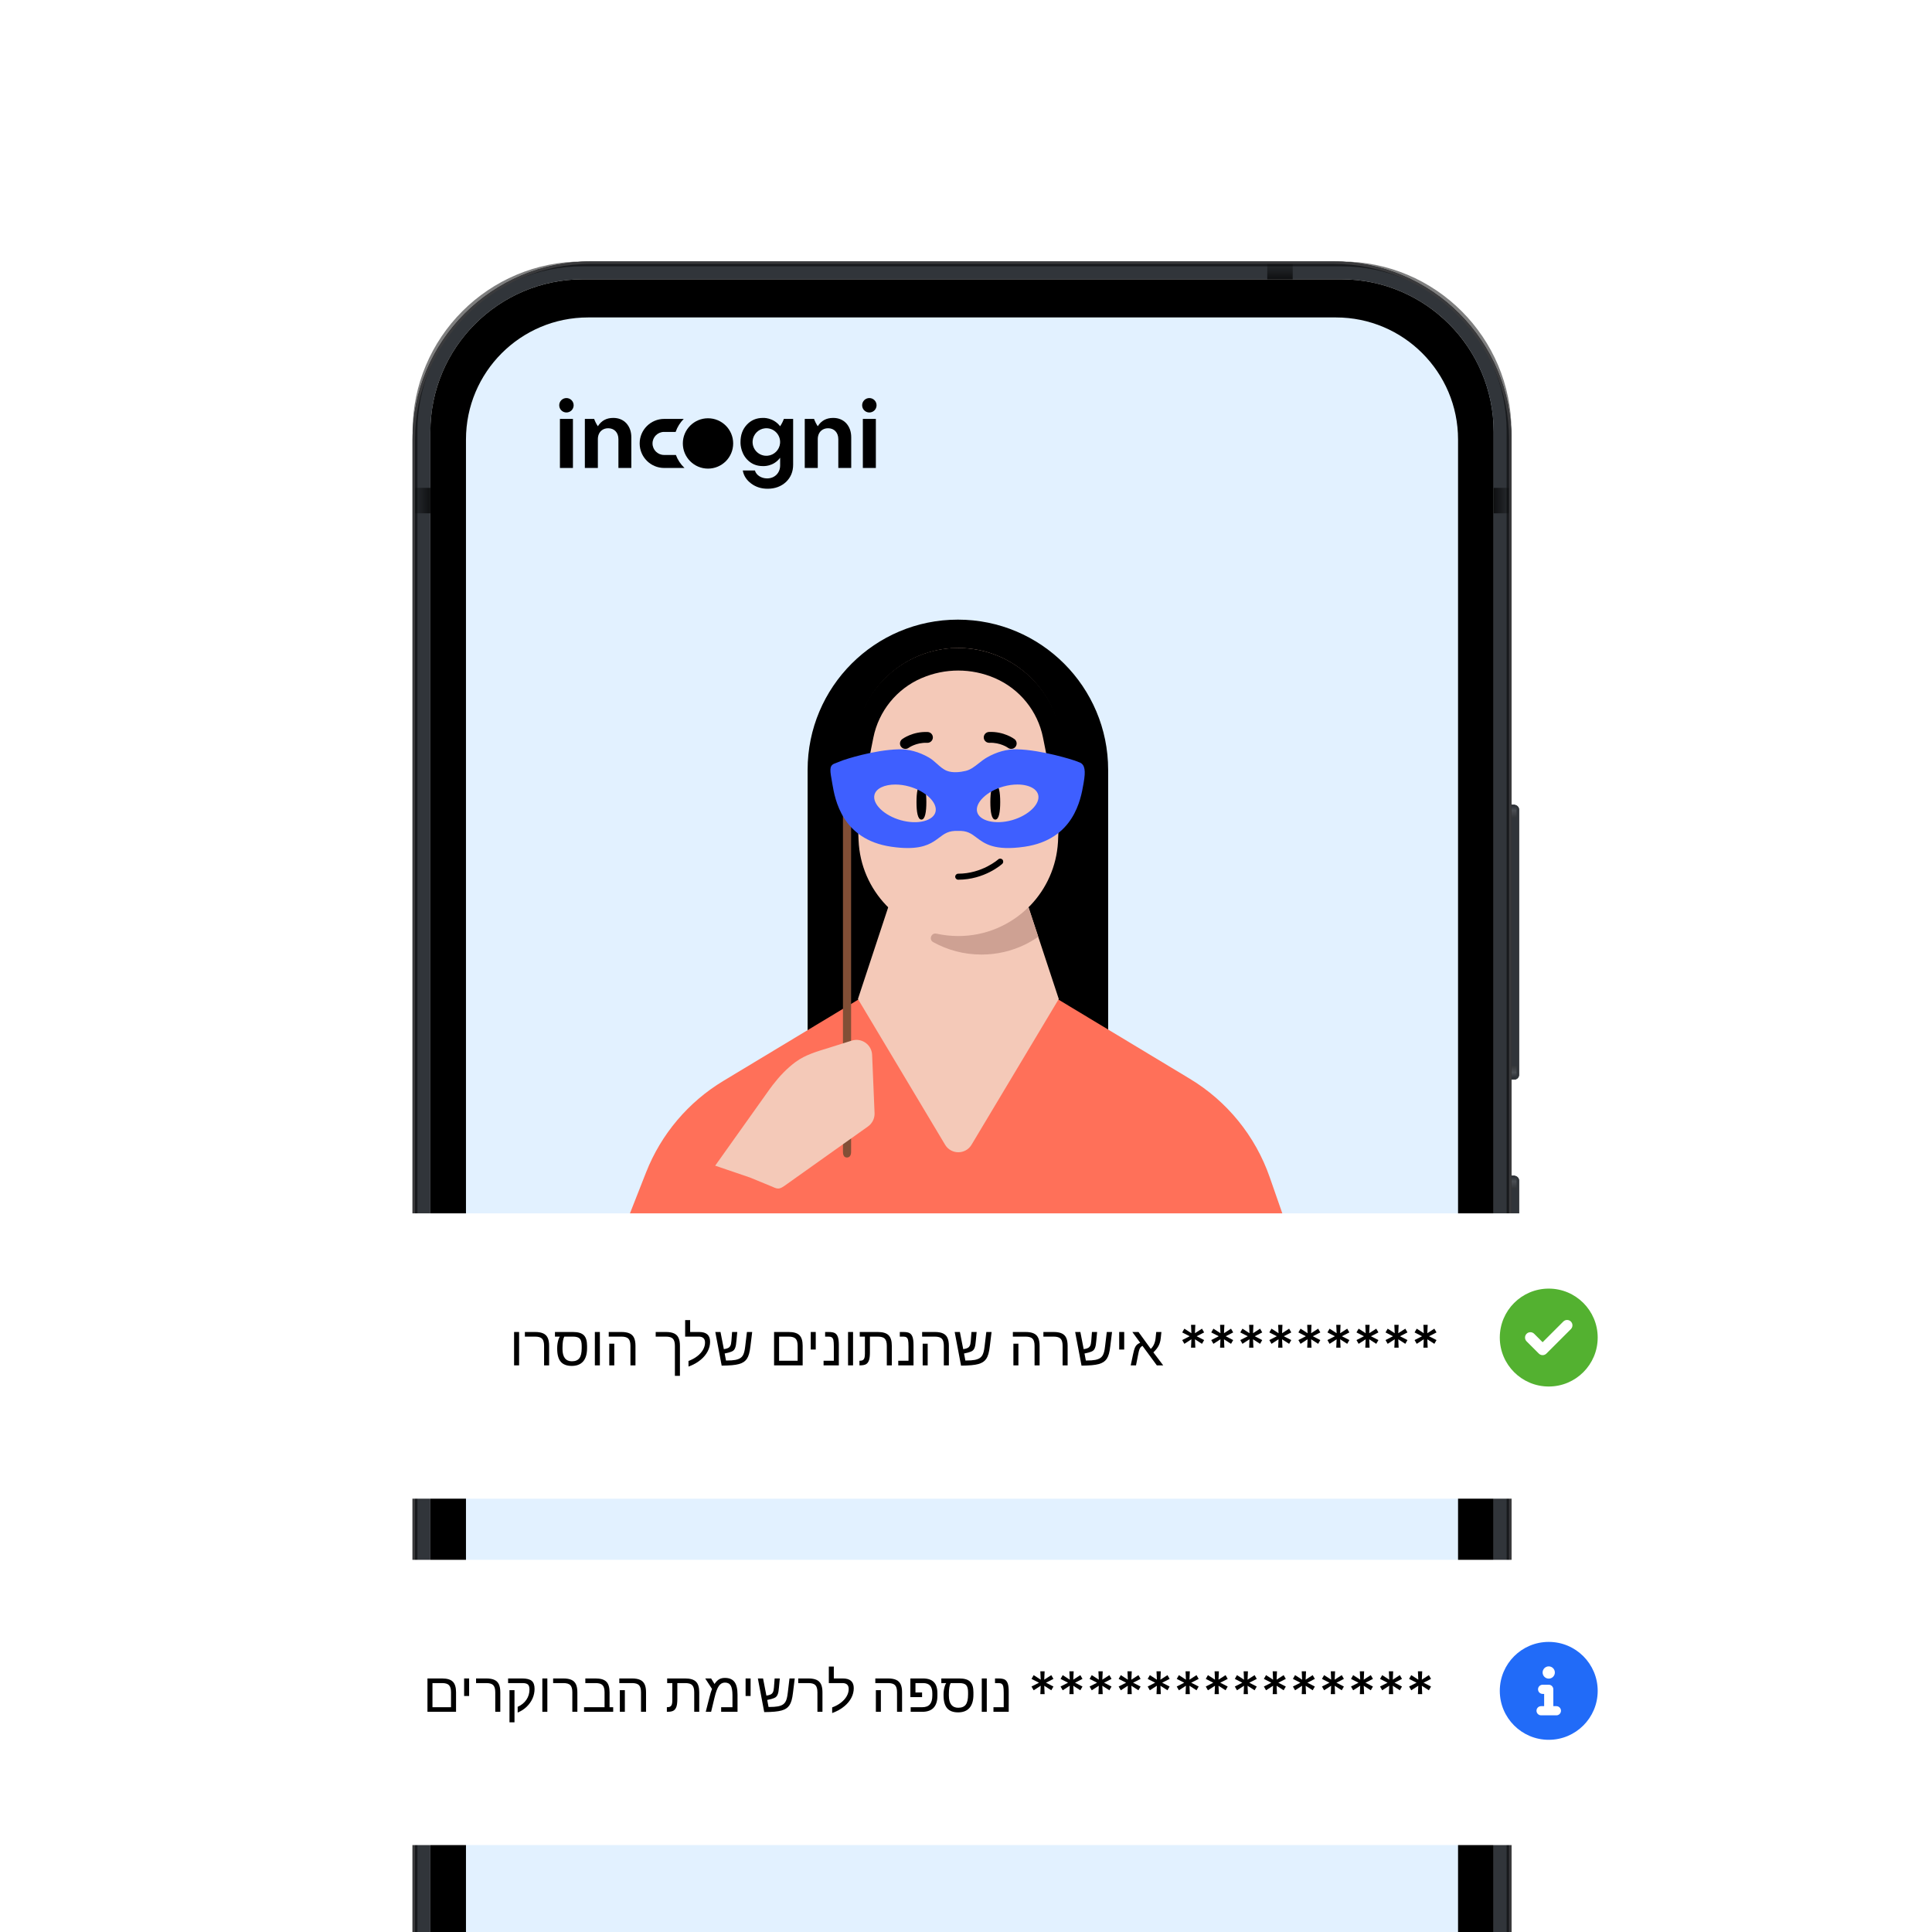 <svg width="555" height="555" viewBox="0 0 555 555" fill="none" xmlns="http://www.w3.org/2000/svg">
<g clip-path="url(#clip0_4808_335889)">
<path d="M126.751 121.869C126.751 101.595 143.187 85.16 163.46 85.16H392.37C412.644 85.16 429.079 101.595 429.079 121.869V682.923C429.079 703.197 412.644 719.632 392.37 719.632H163.46C143.187 719.632 126.751 703.197 126.751 682.923V121.869Z" fill="#E2F1FF"/>
<path d="M436.39 339.166C436.39 338.396 435.766 337.771 434.995 337.771H432.737V376.499H434.995C435.766 376.499 436.39 375.874 436.39 375.104V339.166Z" fill="#31353A"/>
<path fill-rule="evenodd" clip-rule="evenodd" d="M433.434 338.469H434.995C435.381 338.469 435.693 338.781 435.693 339.166V375.104C435.693 375.489 435.381 375.801 434.995 375.801H433.434V338.469ZM434.995 337.771C435.766 337.771 436.39 338.396 436.39 339.166V375.104C436.39 375.874 435.766 376.499 434.995 376.499H432.737V337.771H434.995Z" fill="#31353A"/>
<path d="M436.39 232.607C436.39 231.836 435.766 231.212 434.995 231.212H432.737V310.133H434.995C435.766 310.133 436.39 309.508 436.39 308.738V232.607Z" fill="#31353A"/>
<path fill-rule="evenodd" clip-rule="evenodd" d="M433.434 231.909H434.995C435.381 231.909 435.693 232.222 435.693 232.607V308.738C435.693 309.123 435.381 309.435 434.995 309.435H433.434V231.909ZM434.995 231.212C435.766 231.212 436.39 231.836 436.39 232.607V308.738C436.39 309.508 435.766 310.133 434.995 310.133H432.737V231.212H434.995Z" fill="#31353A"/>
<path d="M435.658 338.469C435.658 338.084 435.346 337.771 434.961 337.771H433.466V341.425H435.658V338.469Z" fill="url(#paint0_linear_4808_335889)"/>
<path d="M435.658 231.91C435.658 231.524 435.346 231.212 434.961 231.212H433.466V234.866H435.658V231.91Z" fill="url(#paint1_linear_4808_335889)"/>
<path d="M435.658 375.398C435.658 375.783 435.346 376.095 434.961 376.095H433.466V372.442H435.658V375.398Z" fill="url(#paint2_linear_4808_335889)"/>
<path d="M435.658 309.032C435.658 309.417 435.346 309.729 434.961 309.729H433.466V306.075H435.658V309.032Z" fill="url(#paint3_linear_4808_335889)"/>
<path fill-rule="evenodd" clip-rule="evenodd" d="M169.669 75.112C141.418 75.112 118.516 98.014 118.516 126.264V673.595C118.516 701.846 141.418 724.748 169.669 724.748H383.047C411.298 724.748 434.2 701.846 434.2 673.595V126.264C434.2 98.013 411.298 75.112 383.047 75.112H169.669ZM167.476 80.227C143.261 80.227 123.631 99.857 123.631 124.072V675.787C123.631 700.002 143.261 719.632 167.476 719.632H385.24C409.454 719.632 429.084 700.002 429.084 675.787V124.072C429.084 99.857 409.454 80.227 385.24 80.227H167.476Z" fill="#31353A"/>
<path fill-rule="evenodd" clip-rule="evenodd" d="M385.376 76.507H167.34C141.146 76.507 119.911 97.742 119.911 123.936V675.923C119.911 702.118 141.146 723.353 167.34 723.353H385.376C411.57 723.353 432.805 702.118 432.805 675.924V123.936C432.805 97.742 411.57 76.507 385.376 76.507ZM167.34 75.112C140.375 75.112 118.516 96.971 118.516 123.936V675.923C118.516 702.888 140.375 724.748 167.34 724.748H385.376C412.34 724.748 434.2 702.888 434.2 675.924V123.936C434.2 96.971 412.34 75.112 385.376 75.112H167.34Z" fill="black" fill-opacity="0.5"/>
<path fill-rule="evenodd" clip-rule="evenodd" d="M383.047 75.809H169.669C141.803 75.809 119.214 98.399 119.214 126.264V673.595C119.214 701.461 141.803 724.05 169.669 724.05H383.047C410.913 724.05 433.502 701.461 433.502 673.595V126.264C433.502 98.399 410.913 75.809 383.047 75.809ZM169.669 75.112C141.418 75.112 118.516 98.014 118.516 126.264V673.595C118.516 701.846 141.418 724.748 169.669 724.748H383.047C411.298 724.748 434.2 701.846 434.2 673.595V126.264C434.2 98.013 411.298 75.112 383.047 75.112H169.669Z" fill="#3A3A3C"/>
<g filter="url(#filter0_d_4808_335889)">
<path fill-rule="evenodd" clip-rule="evenodd" d="M167.473 80.227C143.258 80.227 123.628 99.857 123.628 124.072V675.788C123.628 700.003 143.258 719.633 167.473 719.633H385.236C409.451 719.633 429.081 700.003 429.081 675.788V124.072C429.081 99.857 409.451 80.227 385.236 80.227H167.473ZM168.935 91.189C149.563 91.189 133.859 106.893 133.859 126.264V672.865C133.859 692.237 149.563 707.941 168.935 707.941H383.775C403.147 707.941 418.851 692.237 418.851 672.865V126.264C418.851 106.893 403.147 91.189 383.775 91.189H168.935Z" fill="black"/>
</g>
<path d="M429.079 140.148H433.464V147.455H429.079V140.148Z" fill="url(#paint4_linear_4808_335889)" fill-opacity="0.7"/>
<path d="M123.628 140.148H119.244V147.455H123.628V140.148Z" fill="url(#paint5_linear_4808_335889)" fill-opacity="0.7"/>
<path d="M364.044 80.226L364.044 75.841L371.351 75.841L371.351 80.226L364.044 80.226Z" fill="url(#paint6_linear_4808_335889)" fill-opacity="0.7"/>
<mask id="mask0_4808_335889" style="mask-type:alpha" maskUnits="userSpaceOnUse" x="85" y="136" width="382" height="249">
<path d="M85.873 136.101H466.837V384.237H85.873V136.101Z" fill="#D9D9D9"/>
</mask>
<g mask="url(#mask0_4808_335889)">
<path d="M232 221.169C232 197.327 251.327 178 275.168 178C299.009 178 318.336 197.327 318.336 221.169V391.511H232V221.169Z" fill="black"/>
<path d="M376.55 449.884L335.261 500.301H233.481L137.965 458.534C124.581 452.679 115.93 439.462 115.93 424.85C115.93 407.565 129.944 393.544 147.236 393.544C156.909 393.544 165.597 387.628 169.142 378.622L185.594 336.788C189.904 325.819 197.714 316.586 207.803 310.504L246.85 286.977H303.766L341.791 309.89C352.509 316.344 360.629 326.35 364.742 338.159L385.693 398.293C391.829 415.904 388.367 435.447 376.55 449.869" fill="#FF7059"/>
<path d="M290.132 244.469H260.485L246.456 286.977L271.498 328.85C273.218 331.721 277.376 331.721 279.088 328.85L304.152 286.977L290.124 244.469H290.132Z" fill="#F4C9B8"/>
<path d="M253.067 224.653C253.067 228.319 250.106 234.295 246.432 234.295H246.356C242.713 234.219 239.797 228.296 239.797 224.653C239.797 221.252 242.372 218.434 245.697 218.048C245.94 218.048 246.182 218.025 246.424 218.025C248.25 218.025 249.871 218.752 251.068 219.918C252.31 221.13 253.06 222.812 253.06 224.653" fill="#F4C9B8"/>
<path d="M310.795 224.651C310.795 228.295 307.857 234.226 304.236 234.294H304.16C301.168 234.294 298.646 230.31 297.82 226.863C297.623 226.06 297.532 225.333 297.532 224.651C297.532 221.008 300.494 218.016 304.167 218.016C304.41 218.016 304.63 218.039 304.872 218.039C304.872 218.039 304.872 218.061 304.895 218.039C308.197 218.425 310.795 221.243 310.795 224.644" fill="#F4C9B8"/>
<path d="M304.939 215.783C304.939 216.147 304.939 216.54 304.916 216.927V216.98L304.87 218.048L304.431 229.054L304.234 234.303L303.946 241.378C303.946 241.544 303.924 241.718 303.924 241.885C303.515 248.952 300.568 255.3 296.031 260.057C295.425 260.663 294.819 261.246 294.183 261.806C293.94 262.026 293.698 262.223 293.456 262.412C292.653 263.071 291.827 263.677 290.979 264.238C290.661 264.457 290.32 264.654 290.009 264.867C287.577 266.298 284.957 267.396 282.162 268.071C281.745 268.169 281.336 268.268 280.919 268.336C280.457 268.434 280.018 268.51 279.556 268.578C279.094 268.654 278.609 268.699 278.147 268.745C277.981 268.768 277.783 268.79 277.609 268.79C276.859 268.866 276.079 268.889 275.299 268.889C274.761 268.889 274.231 268.866 273.693 268.843C273.277 268.821 272.868 268.798 272.451 268.745C271.989 268.699 271.55 268.646 271.088 268.578H271.012C270.625 268.533 270.262 268.457 269.868 268.358C269.58 268.336 269.285 268.26 268.989 268.184C263.399 266.942 258.4 264.056 254.56 260.042C249.894 255.156 246.932 248.627 246.637 241.362L246.394 235.575V235.454L246.349 234.288L246.129 229.016L245.743 219.373L245.697 218.04L245.652 216.972C245.091 202.906 254.423 190.802 267.346 187.234C268.315 186.969 269.315 186.727 270.33 186.552C270.716 186.484 271.133 186.431 271.542 186.386C271.588 186.363 271.663 186.363 271.739 186.363C272.057 186.318 272.368 186.287 272.709 186.265C273.049 186.219 273.39 186.189 273.754 186.189C274.261 186.166 274.776 186.143 275.284 186.143C277.443 186.143 279.563 186.363 281.601 186.825C282.305 186.969 283.01 187.143 283.714 187.363C295.985 190.984 304.923 202.353 304.923 215.791" fill="#F4C9B8"/>
<path d="M287.328 230.419C287.328 233.192 286.98 235.441 285.912 235.441C284.844 235.441 284.495 233.192 284.495 230.419C284.495 227.647 284.844 225.397 285.912 225.397C286.98 225.397 287.328 227.647 287.328 230.419Z" fill="black"/>
<path d="M266.112 230.419C266.112 233.192 265.763 235.441 264.695 235.441C263.627 235.441 263.279 233.192 263.279 230.419C263.279 227.647 263.627 225.397 264.695 225.397C265.763 225.397 266.112 227.647 266.112 230.419Z" fill="black"/>
<path d="M260.097 215.132C259.62 215.132 259.15 214.912 258.847 214.51C258.332 213.829 258.468 212.859 259.15 212.344C259.271 212.253 262.18 210.087 266.497 210.284C267.353 210.322 268.02 211.049 267.982 211.905C267.944 212.761 267.202 213.427 266.361 213.389C263.202 213.245 261.043 214.813 261.021 214.829C260.74 215.033 260.415 215.132 260.097 215.132Z" fill="black"/>
<path d="M290.496 215.132C290.17 215.132 289.844 215.033 289.564 214.821C289.504 214.776 287.352 213.245 284.224 213.382C283.376 213.412 282.633 212.753 282.603 211.897C282.565 211.041 283.232 210.314 284.088 210.269C288.405 210.079 291.314 212.238 291.435 212.329C292.117 212.852 292.253 213.821 291.738 214.51C291.435 214.919 290.965 215.132 290.496 215.132Z" fill="black"/>
<path d="M275.262 252.71C274.785 252.71 274.399 252.324 274.399 251.847C274.399 251.37 274.785 250.983 275.262 250.983C282.117 250.983 286.707 246.916 286.753 246.878C287.101 246.56 287.654 246.582 287.972 246.938C288.29 247.294 288.268 247.84 287.912 248.158C287.707 248.347 282.807 252.71 275.262 252.71Z" fill="black"/>
<path d="M275.283 186.137C258.733 186.137 245.318 199.552 245.318 216.102V217.246C245.318 217.291 245.318 217.337 245.318 217.375L245.621 221.215C245.689 222.101 246.432 222.783 247.318 222.783C248.128 222.783 248.825 222.207 248.984 221.412L250.886 211.906C252.416 204.278 257.589 197.878 264.732 194.802H264.747C271.466 191.901 279.078 191.901 285.789 194.802C292.932 197.885 298.106 204.278 299.628 211.906L301.529 221.42C301.688 222.215 302.385 222.791 303.196 222.791C304.082 222.791 304.824 222.109 304.892 221.223L305.196 217.322C305.196 217.322 305.196 217.284 305.196 217.269L305.218 217.322V216.11C305.218 199.559 291.804 186.145 275.253 186.145" fill="black"/>
<path d="M295.455 260.601C290.267 265.729 283.139 268.896 275.292 268.896C273.133 268.896 271.027 268.653 268.997 268.206C267.528 267.881 266.748 269.911 268.066 270.638C272.179 272.918 276.913 274.213 281.942 274.213C286.411 274.213 290.653 273.19 294.425 271.357C295.766 270.706 297.046 269.949 298.258 269.108L295.455 260.601Z" fill="#CEA193"/>
</g>
<path d="M244.494 223.477C244.494 222.226 243.97 221.212 243.324 221.212C242.677 221.212 242.153 222.226 242.153 223.477V330.849C242.153 332.1 242.645 332.512 243.291 332.512C243.937 332.512 244.494 332.1 244.494 330.849V223.477Z" fill="#824F36"/>
<path d="M215.443 338.264L221.927 340.932C223.373 341.621 223.926 341.621 225.25 340.723L249.261 323.655C250.551 322.777 251.301 321.298 251.233 319.738L250.531 303.042C250.409 300.084 247.518 298.051 244.688 298.929C242.514 299.604 240.352 300.3 238.177 300.982C234.794 302.042 231.45 302.934 228.546 305.068C226.02 306.932 223.852 309.249 221.947 311.728C221.637 312.133 221.333 312.545 221.036 312.957L205.447 334.86" fill="#F4C9B8"/>
<path d="M310.297 219.087L308.754 218.494C308.406 218.368 299.47 215.449 292.185 215.25C289.299 215.164 286.285 215.992 283.462 217.626C282.648 218.096 281.901 218.684 281.182 219.254C279.965 220.214 278.811 221.123 277.408 221.453C275.874 221.815 273.689 222.1 271.988 221.422C270.947 221.005 270.079 220.232 269.165 219.413C268.432 218.757 267.672 218.083 266.798 217.585C263.998 215.983 261.011 215.173 258.152 215.25C250.867 215.449 242.551 218.254 242.203 218.381L239.534 219.426C238.172 220.105 238.439 221.431 239.045 224.833L239.117 225.254C239.868 229.611 241.868 241.18 256.053 243.239C257.853 243.501 259.401 243.614 260.745 243.614C265.835 243.614 267.984 241.99 269.789 240.633C271.314 239.484 272.522 238.57 275.2 238.701C277.829 238.57 279.028 239.479 280.557 240.633C282.838 242.352 285.675 244.492 294.294 243.243C308.478 241.189 310.473 229.616 311.229 225.258L311.301 224.838C311.903 221.431 311.663 219.766 310.302 219.087H310.297ZM290.697 235.611C285.946 236.945 281.367 235.855 280.698 233.235C280.033 230.615 283.485 227.276 288.235 225.942C289.611 225.557 290.986 225.363 292.271 225.363C293.226 225.363 294.126 225.471 294.95 225.684C296.76 226.159 297.922 227.095 298.235 228.317C298.9 230.937 295.448 234.276 290.697 235.611ZM265.459 235.868C263.532 236.375 261.147 236.285 258.745 235.611C253.994 234.276 250.542 230.937 251.207 228.317C251.677 226.457 254.121 225.372 257.193 225.372C258.455 225.372 259.822 225.553 261.201 225.942C265.952 227.276 269.404 230.615 268.739 233.235C268.427 234.461 267.26 235.393 265.455 235.868H265.459Z" fill="#3E5FFF"/>
<g filter="url(#filter1_dd_4808_335889)">
<path d="M478.885 352.255C478.885 348.372 475.738 345.224 471.854 345.224H83.978C80.094 345.224 76.947 348.372 76.947 352.255V420.143C76.947 424.026 80.094 427.174 83.978 427.174H471.854C475.738 427.174 478.885 424.026 478.885 420.143V352.255Z" fill="white"/>
</g>
<g clip-path="url(#clip1_4808_335889)">
<path d="M430.84 384.237C430.84 376.47 437.135 370.175 444.902 370.175C452.669 370.175 458.964 376.47 458.964 384.237C458.964 392.004 452.669 398.299 444.902 398.299C437.135 398.299 430.84 392.004 430.84 384.237ZM451.262 381.809C451.861 381.21 451.861 380.232 451.262 379.634C450.664 379.035 449.686 379.035 449.087 379.634L443.144 385.577L440.716 383.149C440.117 382.55 439.139 382.55 438.541 383.149C437.942 383.748 437.942 384.726 438.541 385.324L442.056 388.84C442.655 389.439 443.633 389.439 444.231 388.84L451.262 381.809Z" fill="#53B130"/>
</g>
<g filter="url(#filter2_dd_4808_335889)">
<path d="M478.885 451.783C478.885 447.9 475.738 444.752 471.854 444.752H83.978C80.094 444.752 76.947 447.9 76.947 451.783V519.671C76.947 523.555 80.094 526.702 83.978 526.702H471.854C475.738 526.702 478.885 523.555 478.885 519.671V451.783Z" fill="white"/>
</g>
<g clip-path="url(#clip2_4808_335889)">
<path d="M444.902 471.665C437.135 471.665 430.84 477.96 430.84 485.727C430.84 493.494 437.135 499.789 444.902 499.789C452.669 499.789 458.964 493.494 458.964 485.727C458.964 477.96 452.669 471.665 444.902 471.665ZM444.902 478.696C445.872 478.696 446.659 479.483 446.659 480.454C446.659 481.424 445.872 482.212 444.902 482.212C443.931 482.212 443.144 481.426 443.144 480.454C443.144 479.482 443.929 478.696 444.902 478.696ZM447.099 492.758H442.704C441.979 492.758 441.386 492.17 441.386 491.44C441.386 490.709 441.977 490.121 442.704 490.121H443.583V486.606H443.144C442.416 486.606 441.826 486.015 441.826 485.288C441.826 484.56 442.419 483.969 443.144 483.969H444.902C445.629 483.969 446.22 484.56 446.22 485.288V490.121H447.099C447.827 490.121 448.417 490.712 448.417 491.44C448.417 492.168 447.829 492.758 447.099 492.758Z" fill="#216BF8"/>
</g>
<path d="M149.118 382.638V392.224H147.681V382.638H149.118Z" fill="black"/>
<path d="M157.743 386.606V392.224H156.298V386.591C156.298 385.643 156.105 384.968 155.72 384.567C155.34 384.166 154.67 383.966 153.712 383.966H150.782V382.638H153.728C154.686 382.638 155.459 382.773 156.048 383.044C156.636 383.31 157.066 383.734 157.337 384.317C157.608 384.896 157.743 385.659 157.743 386.606Z" fill="black"/>
<path d="M160.063 387.2C160.063 386.778 160.097 386.354 160.165 385.927C160.238 385.494 160.332 385.104 160.446 384.755C160.566 384.406 160.694 384.143 160.829 383.966H159.423V382.638H164.61C166.048 382.638 167.079 382.945 167.704 383.56C168.329 384.169 168.642 385.185 168.642 386.606V387.294C168.642 388.961 168.267 390.226 167.517 391.091C166.772 391.95 165.681 392.38 164.243 392.38C162.816 392.38 161.761 391.979 161.079 391.177C160.402 390.369 160.063 389.135 160.063 387.474V387.2ZM162.11 383.966C161.761 384.58 161.587 385.638 161.587 387.138V387.552C161.587 388.698 161.816 389.567 162.274 390.161C162.738 390.755 163.405 391.052 164.274 391.052C165.269 391.052 165.988 390.757 166.431 390.169C166.879 389.58 167.103 388.617 167.103 387.278V386.591C167.103 385.622 166.918 384.942 166.548 384.552C166.178 384.161 165.527 383.966 164.595 383.966H162.11Z" fill="black"/>
<path d="M172.321 382.638V392.224H170.884V382.638H172.321Z" fill="black"/>
<path d="M182.548 386.606V392.224H181.103V386.591C181.103 385.632 180.907 384.955 180.517 384.56C180.131 384.164 179.462 383.966 178.509 383.966H174.868V382.638H178.532C179.491 382.638 180.264 382.773 180.853 383.044C181.441 383.31 181.871 383.734 182.142 384.317C182.412 384.896 182.548 385.659 182.548 386.606ZM176.462 385.997V392.224H175.024V385.997H176.462Z" fill="black"/>
<path d="M195.321 386.606V395.231H193.876V386.591C193.876 385.643 193.683 384.968 193.298 384.567C192.918 384.166 192.248 383.966 191.29 383.966H188.36V382.638H191.306C192.264 382.638 193.037 382.773 193.626 383.044C194.215 383.31 194.644 383.734 194.915 384.317C195.186 384.896 195.321 385.659 195.321 386.606Z" fill="black"/>
<path d="M197.782 390.958C198.782 390.588 199.636 390.119 200.345 389.552C201.058 388.989 201.6 388.375 201.97 387.708C202.345 387.041 202.532 386.364 202.532 385.677C202.532 384.536 201.923 383.966 200.704 383.966H196.821V379.216H198.259V382.638H200.853C202.941 382.638 203.985 383.567 203.985 385.427C203.985 386.385 203.756 387.304 203.298 388.185C202.84 389.065 202.194 389.856 201.36 390.56C200.371 391.403 199.178 392.075 197.782 392.575V390.958Z" fill="black"/>
<path d="M213.634 391.255C213.274 391.494 212.826 391.69 212.29 391.841C211.759 391.992 211.092 392.104 210.29 392.177C209.488 392.25 208.496 392.291 207.313 392.302L205.485 382.638H206.978L207.938 387.567L208.509 387.458C208.821 387.385 209.079 387.291 209.282 387.177C209.485 387.057 209.647 386.89 209.767 386.677C209.866 386.51 209.941 386.304 209.993 386.06C210.045 385.815 210.084 385.523 210.11 385.185L210.306 382.638H211.79L211.548 385.2C211.511 385.632 211.467 386.007 211.415 386.325C211.363 386.638 211.3 386.89 211.228 387.083C211.097 387.474 210.902 387.776 210.642 387.989C210.381 388.198 209.949 388.382 209.345 388.544L208.173 388.817L208.556 390.833H208.743C209.79 390.833 210.629 390.773 211.259 390.653C211.889 390.528 212.386 390.336 212.751 390.075C212.996 389.898 213.201 389.679 213.368 389.419C213.535 389.159 213.675 388.815 213.79 388.388C213.905 387.961 214.001 387.411 214.079 386.739L214.571 382.638H216.079L215.579 386.685C215.475 387.591 215.34 388.338 215.173 388.927C215.006 389.51 214.798 389.984 214.548 390.349C214.303 390.708 213.998 391.01 213.634 391.255Z" fill="black"/>
<path d="M230.579 386.606V392.224H222.368V382.638H226.563C228.001 382.638 229.03 382.945 229.649 383.56C230.269 384.174 230.579 385.19 230.579 386.606ZM223.806 390.896H229.134V386.591C229.134 385.643 228.941 384.968 228.556 384.567C228.175 384.166 227.506 383.966 226.548 383.966H223.806V390.896Z" fill="black"/>
<path d="M234.337 382.638V387.677H232.899V382.638H234.337Z" fill="black"/>
<path d="M240.97 386.349V392.224H236.587V390.896H239.532V386.755C239.532 385.911 239.491 385.315 239.407 384.966C239.324 384.606 239.178 384.351 238.97 384.2C238.767 384.044 238.472 383.966 238.087 383.966H237.032V382.638H238.04C238.873 382.638 239.483 382.752 239.868 382.981C240.254 383.216 240.532 383.599 240.704 384.13C240.881 384.656 240.97 385.396 240.97 386.349Z" fill="black"/>
<path d="M245.056 382.638V392.224H243.618V382.638H245.056Z" fill="black"/>
<path d="M249.642 390.739C249.465 391.265 249.183 391.646 248.798 391.88C248.412 392.109 247.806 392.224 246.978 392.224H246.892V390.896H247.024C247.384 390.896 247.67 390.828 247.884 390.692C248.092 390.557 248.241 390.351 248.329 390.075C248.418 389.794 248.462 389.369 248.462 388.802V383.966H246.978V382.638H252.157C253.595 382.638 254.626 382.945 255.251 383.56C255.876 384.169 256.188 385.185 256.188 386.606V392.224H254.751V386.591C254.751 385.632 254.556 384.955 254.165 384.56C253.78 384.164 253.105 383.966 252.142 383.966H249.899V388.513C249.899 389.471 249.813 390.213 249.642 390.739Z" fill="black"/>
<path d="M262.423 386.349V392.224H258.04V390.896H260.985V386.755C260.985 385.911 260.944 385.315 260.86 384.966C260.777 384.606 260.631 384.351 260.423 384.2C260.22 384.044 259.925 383.966 259.54 383.966H258.485V382.638H259.493C260.326 382.638 260.936 382.752 261.321 382.981C261.707 383.216 261.985 383.599 262.157 384.13C262.334 384.656 262.423 385.396 262.423 386.349Z" fill="black"/>
<path d="M272.579 386.606V392.224H271.134V386.591C271.134 385.632 270.938 384.955 270.548 384.56C270.162 384.164 269.493 383.966 268.54 383.966H264.899V382.638H268.563C269.522 382.638 270.295 382.773 270.884 383.044C271.472 383.31 271.902 383.734 272.173 384.317C272.444 384.896 272.579 385.659 272.579 386.606ZM266.493 385.997V392.224H265.056V385.997H266.493Z" fill="black"/>
<path d="M282.399 391.255C282.04 391.494 281.592 391.69 281.056 391.841C280.524 391.992 279.858 392.104 279.056 392.177C278.254 392.25 277.261 392.291 276.079 392.302L274.251 382.638H275.743L276.704 387.567L277.274 387.458C277.587 387.385 277.845 387.291 278.048 387.177C278.251 387.057 278.412 386.89 278.532 386.677C278.631 386.51 278.707 386.304 278.759 386.06C278.811 385.815 278.85 385.523 278.876 385.185L279.071 382.638H280.556L280.313 385.2C280.277 385.632 280.233 386.007 280.181 386.325C280.129 386.638 280.066 386.89 279.993 387.083C279.863 387.474 279.668 387.776 279.407 387.989C279.147 388.198 278.715 388.382 278.11 388.544L276.938 388.817L277.321 390.833H277.509C278.556 390.833 279.394 390.773 280.024 390.653C280.655 390.528 281.152 390.336 281.517 390.075C281.761 389.898 281.967 389.679 282.134 389.419C282.3 389.159 282.441 388.815 282.556 388.388C282.67 387.961 282.767 387.411 282.845 386.739L283.337 382.638H284.845L284.345 386.685C284.241 387.591 284.105 388.338 283.938 388.927C283.772 389.51 283.563 389.984 283.313 390.349C283.069 390.708 282.764 391.01 282.399 391.255Z" fill="black"/>
<path d="M298.642 386.606V392.224H297.196V386.591C297.196 385.632 297.001 384.955 296.61 384.56C296.225 384.164 295.556 383.966 294.603 383.966H290.962V382.638H294.626C295.584 382.638 296.358 382.773 296.946 383.044C297.535 383.31 297.965 383.734 298.235 384.317C298.506 384.896 298.642 385.659 298.642 386.606ZM292.556 385.997V392.224H291.118V385.997H292.556Z" fill="black"/>
<path d="M306.696 386.606V392.224H305.251V386.591C305.251 385.643 305.058 384.968 304.673 384.567C304.293 384.166 303.623 383.966 302.665 383.966H299.735V382.638H302.681C303.639 382.638 304.412 382.773 305.001 383.044C305.59 383.31 306.019 383.734 306.29 384.317C306.561 384.896 306.696 385.659 306.696 386.606Z" fill="black"/>
<path d="M317.009 391.255C316.649 391.494 316.201 391.69 315.665 391.841C315.134 391.992 314.467 392.104 313.665 392.177C312.863 392.25 311.871 392.291 310.688 392.302L308.86 382.638H310.353L311.313 387.567L311.884 387.458C312.196 387.385 312.454 387.291 312.657 387.177C312.86 387.057 313.022 386.89 313.142 386.677C313.241 386.51 313.316 386.304 313.368 386.06C313.42 385.815 313.459 385.523 313.485 385.185L313.681 382.638H315.165L314.923 385.2C314.886 385.632 314.842 386.007 314.79 386.325C314.738 386.638 314.675 386.89 314.603 387.083C314.472 387.474 314.277 387.776 314.017 387.989C313.756 388.198 313.324 388.382 312.72 388.544L311.548 388.817L311.931 390.833H312.118C313.165 390.833 314.004 390.773 314.634 390.653C315.264 390.528 315.761 390.336 316.126 390.075C316.371 389.898 316.576 389.679 316.743 389.419C316.91 389.159 317.05 388.815 317.165 388.388C317.28 387.961 317.376 387.411 317.454 386.739L317.946 382.638H319.454L318.954 386.685C318.85 387.591 318.715 388.338 318.548 388.927C318.381 389.51 318.173 389.984 317.923 390.349C317.678 390.708 317.373 391.01 317.009 391.255Z" fill="black"/>
<path d="M322.946 382.638V387.677H321.509V382.638H322.946Z" fill="black"/>
<path d="M326.962 389.075L326.337 392.224H324.821L325.478 389.106C325.665 388.211 325.837 387.58 325.993 387.216C326.149 386.846 326.345 386.547 326.579 386.317C326.819 386.088 327.139 385.893 327.54 385.731L325.282 382.638H327.056L330.579 387.489C330.97 387.125 331.28 386.685 331.509 386.169C331.743 385.648 331.897 385.052 331.97 384.38L332.149 382.638H333.634L333.454 384.349C333.397 384.922 333.293 385.424 333.142 385.856C333.037 386.153 332.912 386.437 332.767 386.708C332.621 386.974 332.433 387.25 332.204 387.536C331.98 387.823 331.688 388.143 331.329 388.497L334.149 392.224H332.321L328.196 386.622C327.78 386.825 327.483 387.177 327.306 387.677C327.254 387.807 327.199 387.989 327.142 388.224C327.09 388.458 327.03 388.742 326.962 389.075Z" fill="black"/>
<path d="M342.144 387.133L342.252 384.735L340.229 386.036L339.61 384.957L341.757 383.86L339.61 382.763L340.229 381.684L342.252 382.985L342.144 380.587H343.377L343.269 382.985L345.291 381.684L345.911 382.763L343.763 383.86L345.911 384.957L345.291 386.036L343.269 384.735L343.377 387.133H342.144Z" fill="black"/>
<path d="M350.487 387.133L350.595 384.735L348.573 386.036L347.953 384.957L350.101 383.86L347.953 382.763L348.573 381.684L350.595 382.985L350.487 380.587H351.72L351.612 382.985L353.635 381.684L354.255 382.763L352.107 383.86L354.255 384.957L353.635 386.036L351.612 384.735L351.72 387.133H350.487Z" fill="black"/>
<path d="M358.831 387.133L358.939 384.735L356.916 386.036L356.297 384.957L358.445 383.86L356.297 382.763L356.916 381.684L358.939 382.985L358.831 380.587H360.064L359.956 382.985L361.979 381.684L362.598 382.763L360.451 383.86L362.598 384.957L361.979 386.036L359.956 384.735L360.064 387.133H358.831Z" fill="black"/>
<path d="M367.175 387.133L367.283 384.735L365.26 386.036L364.641 384.957L366.789 383.86L364.641 382.763L365.26 381.684L367.283 382.985L367.175 380.587H368.408L368.3 382.985L370.323 381.684L370.942 382.763L368.794 383.86L370.942 384.957L370.323 386.036L368.3 384.735L368.408 387.133H367.175Z" fill="black"/>
<path d="M375.519 387.133L375.627 384.735L373.604 386.036L372.985 384.957L375.132 383.86L372.985 382.763L373.604 381.684L375.627 382.985L375.519 380.587H376.752L376.644 382.985L378.666 381.684L379.286 382.763L377.138 383.86L379.286 384.957L378.666 386.036L376.644 384.735L376.752 387.133H375.519Z" fill="black"/>
<path d="M383.862 387.133L383.97 384.735L381.948 386.036L381.328 384.957L383.476 383.86L381.328 382.763L381.948 381.684L383.97 382.985L383.862 380.587H385.095L384.987 382.985L387.01 381.684L387.63 382.763L385.482 383.86L387.63 384.957L387.01 386.036L384.987 384.735L385.095 387.133H383.862Z" fill="black"/>
<path d="M392.206 387.133L392.314 384.735L390.291 386.036L389.672 384.957L391.82 383.86L389.672 382.763L390.291 381.684L392.314 382.985L392.206 380.587H393.439L393.331 382.985L395.354 381.684L395.973 382.763L393.826 383.86L395.973 384.957L395.354 386.036L393.331 384.735L393.439 387.133H392.206Z" fill="black"/>
<path d="M400.55 387.133L400.658 384.735L398.635 386.036L398.016 384.957L400.164 383.86L398.016 382.763L398.635 381.684L400.658 382.985L400.55 380.587H401.783L401.675 382.985L403.698 381.684L404.317 382.763L402.169 383.86L404.317 384.957L403.698 386.036L401.675 384.735L401.783 387.133H400.55Z" fill="black"/>
<path d="M408.894 387.133L409.002 384.735L406.979 386.036L406.36 384.957L408.507 383.86L406.36 382.763L406.979 381.684L409.002 382.985L408.894 380.587H410.127L410.019 382.985L412.041 381.684L412.661 382.763L410.513 383.86L412.661 384.957L412.041 386.036L410.019 384.735L410.127 387.133H408.894Z" fill="black"/>
<path d="M131.007 486.135V491.752H122.796V482.166H126.991C128.429 482.166 129.457 482.473 130.077 483.088C130.697 483.702 131.007 484.718 131.007 486.135ZM124.233 490.424H129.562V486.119C129.562 485.171 129.369 484.497 128.983 484.096C128.603 483.695 127.934 483.494 126.976 483.494H124.233V490.424Z" fill="black"/>
<path d="M134.765 482.166V487.205H133.327V482.166H134.765Z" fill="black"/>
<path d="M143.718 486.135V491.752H142.272V486.119C142.272 485.171 142.08 484.497 141.694 484.096C141.314 483.695 140.645 483.494 139.687 483.494H136.757V482.166H139.702C140.66 482.166 141.434 482.301 142.022 482.572C142.611 482.838 143.041 483.262 143.312 483.846C143.582 484.424 143.718 485.187 143.718 486.135Z" fill="black"/>
<path d="M153.562 485.143C153.562 486.122 153.364 487.051 152.968 487.932C152.572 488.812 152.012 489.601 151.288 490.299C150.564 490.992 149.705 491.546 148.71 491.963V490.314C149.799 489.825 150.634 489.145 151.218 488.275C151.806 487.4 152.101 486.421 152.101 485.338C152.101 484.64 151.947 484.158 151.64 483.893C151.338 483.627 150.814 483.494 150.069 483.494H145.96V482.166H150.007C151.293 482.166 152.207 482.398 152.749 482.861C153.291 483.32 153.562 484.08 153.562 485.143ZM147.796 485.525V494.76H146.358V485.525H147.796Z" fill="black"/>
<path d="M157.233 482.166V491.752H155.796V482.166H157.233Z" fill="black"/>
<path d="M165.858 486.135V491.752H164.413V486.119C164.413 485.171 164.22 484.497 163.835 484.096C163.455 483.695 162.785 483.494 161.827 483.494H158.897V482.166H161.843C162.801 482.166 163.575 482.301 164.163 482.572C164.752 482.838 165.181 483.262 165.452 483.846C165.723 484.424 165.858 485.187 165.858 486.135Z" fill="black"/>
<path d="M176.147 490.424V491.752H167.78V490.424H173.671V486.119C173.671 485.161 173.476 484.484 173.085 484.088C172.7 483.692 172.03 483.494 171.077 483.494H168.147V482.166H171.093C172.53 482.166 173.559 482.473 174.179 483.088C174.799 483.702 175.108 484.718 175.108 486.135V490.424H176.147Z" fill="black"/>
<path d="M185.585 486.135V491.752H184.14V486.119C184.14 485.161 183.944 484.484 183.554 484.088C183.168 483.692 182.499 483.494 181.546 483.494H177.905V482.166H181.569C182.528 482.166 183.301 482.301 183.89 482.572C184.478 482.838 184.908 483.262 185.179 483.846C185.45 484.424 185.585 485.187 185.585 486.135ZM179.499 485.525V491.752H178.062V485.525H179.499Z" fill="black"/>
<path d="M194.319 490.268C194.142 490.794 193.861 491.174 193.476 491.408C193.09 491.637 192.483 491.752 191.655 491.752H191.569V490.424H191.702C192.062 490.424 192.348 490.356 192.562 490.221C192.77 490.085 192.918 489.88 193.007 489.604C193.095 489.322 193.14 488.898 193.14 488.33V483.494H191.655V482.166H196.835C198.272 482.166 199.304 482.473 199.929 483.088C200.554 483.697 200.866 484.713 200.866 486.135V491.752H199.429V486.119C199.429 485.161 199.233 484.484 198.843 484.088C198.457 483.692 197.783 483.494 196.819 483.494H194.577V488.041C194.577 488.999 194.491 489.742 194.319 490.268Z" fill="black"/>
<path d="M208.233 482.01C209.494 482.01 210.413 482.395 210.991 483.166C211.575 483.932 211.866 485.15 211.866 486.822V491.752H207.163V490.424H210.413V487.002C210.413 485.726 210.249 484.799 209.921 484.221C209.593 483.643 209.035 483.354 208.249 483.354C207.546 483.354 206.968 483.671 206.515 484.307C206.056 484.952 205.637 486.075 205.257 487.674L204.28 491.752H202.733L203.804 487.557C203.924 487.067 204.046 486.624 204.171 486.229C204.296 485.833 204.418 485.481 204.538 485.174L202.585 482.166H204.28L205.257 483.752C205.663 483.137 206.098 482.695 206.562 482.424C207.025 482.148 207.582 482.01 208.233 482.01Z" fill="black"/>
<path d="M215.624 482.166V487.205H214.187V482.166H215.624Z" fill="black"/>
<path d="M225.858 490.783C225.499 491.023 225.051 491.218 224.515 491.369C223.983 491.52 223.317 491.632 222.515 491.705C221.713 491.778 220.72 491.82 219.538 491.83L217.71 482.166H219.202L220.163 487.096L220.733 486.986C221.046 486.913 221.304 486.82 221.507 486.705C221.71 486.585 221.871 486.419 221.991 486.205C222.09 486.038 222.166 485.833 222.218 485.588C222.27 485.343 222.309 485.051 222.335 484.713L222.53 482.166H224.015L223.772 484.729C223.736 485.161 223.692 485.536 223.64 485.854C223.588 486.166 223.525 486.419 223.452 486.611C223.322 487.002 223.127 487.304 222.866 487.518C222.606 487.726 222.174 487.911 221.569 488.072L220.397 488.346L220.78 490.361H220.968C222.015 490.361 222.853 490.301 223.483 490.182C224.114 490.057 224.611 489.864 224.976 489.604C225.22 489.426 225.426 489.208 225.593 488.947C225.759 488.687 225.9 488.343 226.015 487.916C226.129 487.489 226.226 486.939 226.304 486.268L226.796 482.166H228.304L227.804 486.213C227.7 487.119 227.564 487.867 227.397 488.455C227.231 489.038 227.022 489.512 226.772 489.877C226.528 490.236 226.223 490.538 225.858 490.783Z" fill="black"/>
<path d="M236.265 486.135V491.752H234.819V486.119C234.819 485.171 234.627 484.497 234.241 484.096C233.861 483.695 233.192 483.494 232.233 483.494H229.304V482.166H232.249C233.207 482.166 233.981 482.301 234.569 482.572C235.158 482.838 235.588 483.262 235.858 483.846C236.129 484.424 236.265 485.187 236.265 486.135Z" fill="black"/>
<path d="M239.054 490.486C240.054 490.117 240.908 489.648 241.616 489.08C242.33 488.518 242.871 487.903 243.241 487.236C243.616 486.57 243.804 485.893 243.804 485.205C243.804 484.064 243.194 483.494 241.976 483.494H238.093V478.744H239.53V482.166H242.124C244.213 482.166 245.257 483.096 245.257 484.955C245.257 485.913 245.028 486.833 244.569 487.713C244.111 488.593 243.465 489.385 242.632 490.088C241.642 490.932 240.45 491.604 239.054 492.104V490.486Z" fill="black"/>
<path d="M259.132 486.135V491.752H257.687V486.119C257.687 485.161 257.491 484.484 257.101 484.088C256.715 483.692 256.046 483.494 255.093 483.494H251.452V482.166H255.116C256.075 482.166 256.848 482.301 257.437 482.572C258.025 482.838 258.455 483.262 258.726 483.846C258.996 484.424 259.132 485.187 259.132 486.135ZM253.046 485.525V491.752H251.608V485.525H253.046Z" fill="black"/>
<path d="M267.827 486.424C267.827 485.439 267.611 484.705 267.179 484.221C266.746 483.736 266.067 483.494 265.14 483.494H262.983V486.197H264.882V487.525H261.522V482.166H265.155C266.551 482.166 267.588 482.515 268.265 483.213C268.947 483.906 269.288 484.986 269.288 486.455V487.096C269.288 490.2 267.819 491.752 264.882 491.752H261.608V490.424H264.921C265.91 490.424 266.642 490.15 267.116 489.604C267.59 489.051 267.827 488.221 267.827 487.111V486.424Z" fill="black"/>
<path d="M271.054 486.729C271.054 486.307 271.088 485.882 271.155 485.455C271.228 485.023 271.322 484.632 271.437 484.283C271.556 483.934 271.684 483.671 271.819 483.494H270.413V482.166H275.601C277.038 482.166 278.069 482.473 278.694 483.088C279.319 483.697 279.632 484.713 279.632 486.135V486.822C279.632 488.489 279.257 489.755 278.507 490.619C277.762 491.479 276.671 491.908 275.233 491.908C273.806 491.908 272.752 491.507 272.069 490.705C271.392 489.898 271.054 488.663 271.054 487.002V486.729ZM273.101 483.494C272.752 484.109 272.577 485.166 272.577 486.666V487.08C272.577 488.226 272.806 489.096 273.265 489.689C273.728 490.283 274.395 490.58 275.265 490.58C276.259 490.58 276.978 490.286 277.421 489.697C277.869 489.109 278.093 488.145 278.093 486.807V486.119C278.093 485.15 277.908 484.471 277.538 484.08C277.168 483.689 276.517 483.494 275.585 483.494H273.101Z" fill="black"/>
<path d="M283.468 482.166V491.752H282.03V482.166H283.468Z" fill="black"/>
<path d="M289.772 485.877V491.752H285.39V490.424H288.335V486.283C288.335 485.439 288.293 484.843 288.21 484.494C288.127 484.135 287.981 483.88 287.772 483.729C287.569 483.572 287.275 483.494 286.89 483.494H285.835V482.166H286.843C287.676 482.166 288.285 482.281 288.671 482.51C289.056 482.744 289.335 483.127 289.507 483.658C289.684 484.184 289.772 484.924 289.772 485.877Z" fill="black"/>
<path d="M298.853 486.661L298.961 484.263L296.938 485.564L296.319 484.485L298.466 483.388L296.319 482.292L296.938 481.212L298.961 482.513L298.853 480.116H300.086L299.978 482.513L302 481.212L302.62 482.292L300.472 483.388L302.62 484.485L302 485.564L299.978 484.263L300.086 486.661H298.853Z" fill="black"/>
<path d="M307.196 486.661L307.304 484.263L305.282 485.564L304.662 484.485L306.81 483.388L304.662 482.292L305.282 481.212L307.304 482.513L307.196 480.116H308.429L308.321 482.513L310.344 481.212L310.964 482.292L308.816 483.388L310.964 484.485L310.344 485.564L308.321 484.263L308.429 486.661H307.196Z" fill="black"/>
<path d="M315.54 486.661L315.648 484.263L313.625 485.564L313.006 484.485L315.154 483.388L313.006 482.292L313.625 481.212L315.648 482.513L315.54 480.116H316.773L316.665 482.513L318.688 481.212L319.307 482.292L317.16 483.388L319.307 484.485L318.688 485.564L316.665 484.263L316.773 486.661H315.54Z" fill="black"/>
<path d="M323.884 486.661L323.992 484.263L321.969 485.564L321.35 484.485L323.498 483.388L321.35 482.292L321.969 481.212L323.992 482.513L323.884 480.116H325.117L325.009 482.513L327.032 481.212L327.651 482.292L325.503 483.388L327.651 484.485L327.032 485.564L325.009 484.263L325.117 486.661H323.884Z" fill="black"/>
<path d="M332.228 486.661L332.336 484.263L330.313 485.564L329.694 484.485L331.841 483.388L329.694 482.292L330.313 481.212L332.336 482.513L332.228 480.116H333.461L333.353 482.513L335.375 481.212L335.995 482.292L333.847 483.388L335.995 484.485L335.375 485.564L333.353 484.263L333.461 486.661H332.228Z" fill="black"/>
<path d="M340.571 486.661L340.679 484.263L338.657 485.564L338.037 484.485L340.185 483.388L338.037 482.292L338.657 481.212L340.679 482.513L340.571 480.116H341.804L341.696 482.513L343.719 481.212L344.339 482.292L342.191 483.388L344.339 484.485L343.719 485.564L341.696 484.263L341.804 486.661H340.571Z" fill="black"/>
<path d="M348.915 486.661L349.023 484.263L347 485.564L346.381 484.485L348.529 483.388L346.381 482.292L347 481.212L349.023 482.513L348.915 480.116H350.148L350.04 482.513L352.063 481.212L352.682 482.292L350.535 483.388L352.682 484.485L352.063 485.564L350.04 484.263L350.148 486.661H348.915Z" fill="black"/>
<path d="M357.259 486.661L357.367 484.263L355.344 485.564L354.725 484.485L356.873 483.388L354.725 482.292L355.344 481.212L357.367 482.513L357.259 480.116H358.492L358.384 482.513L360.407 481.212L361.026 482.292L358.878 483.388L361.026 484.485L360.407 485.564L358.384 484.263L358.492 486.661H357.259Z" fill="black"/>
<path d="M365.603 486.661L365.711 484.263L363.688 485.564L363.069 484.485L365.216 483.388L363.069 482.292L363.688 481.212L365.711 482.513L365.603 480.116H366.836L366.728 482.513L368.75 481.212L369.37 482.292L367.222 483.388L369.37 484.485L368.75 485.564L366.728 484.263L366.836 486.661H365.603Z" fill="black"/>
<path d="M373.946 486.661L374.054 484.263L372.032 485.564L371.412 484.485L373.56 483.388L371.412 482.292L372.032 481.212L374.054 482.513L373.946 480.116H375.179L375.071 482.513L377.094 481.212L377.714 482.292L375.566 483.388L377.714 484.485L377.094 485.564L375.071 484.263L375.179 486.661H373.946Z" fill="black"/>
<path d="M382.29 486.661L382.398 484.263L380.375 485.564L379.756 484.485L381.904 483.388L379.756 482.292L380.375 481.212L382.398 482.513L382.29 480.116H383.523L383.415 482.513L385.438 481.212L386.057 482.292L383.91 483.388L386.057 484.485L385.438 485.564L383.415 484.263L383.523 486.661H382.29Z" fill="black"/>
<path d="M390.634 486.661L390.742 484.263L388.719 485.564L388.1 484.485L390.248 483.388L388.1 482.292L388.719 481.212L390.742 482.513L390.634 480.116H391.867L391.759 482.513L393.782 481.212L394.401 482.292L392.253 483.388L394.401 484.485L393.782 485.564L391.759 484.263L391.867 486.661H390.634Z" fill="black"/>
<path d="M398.978 486.661L399.086 484.263L397.063 485.564L396.444 484.485L398.591 483.388L396.444 482.292L397.063 481.212L399.086 482.513L398.978 480.116H400.211L400.103 482.513L402.125 481.212L402.745 482.292L400.597 483.388L402.745 484.485L402.125 485.564L400.103 484.263L400.211 486.661H398.978Z" fill="black"/>
<path d="M407.321 486.661L407.429 484.263L405.407 485.564L404.787 484.485L406.935 483.388L404.787 482.292L405.407 481.212L407.429 482.513L407.321 480.116H408.554L408.446 482.513L410.469 481.212L411.089 482.292L408.941 483.388L411.089 484.485L410.469 485.564L408.446 484.263L408.554 486.661H407.321Z" fill="black"/>
<path d="M194.159 130.695H190.757C188.93 130.695 187.448 129.213 187.448 127.386C187.448 125.559 188.93 124.077 190.757 124.077H194.086C194.575 122.656 195.379 121.381 196.417 120.339H190.801C186.91 120.339 183.755 123.493 183.755 127.386C183.755 131.278 186.909 134.431 190.801 134.431H196.634C195.544 133.402 194.689 132.127 194.157 130.693L194.159 130.695Z" fill="black"/>
<path d="M164.586 120.339H160.849V134.432H164.586V120.339Z" fill="black"/>
<path d="M162.718 114.349C161.573 114.349 160.646 115.276 160.646 116.421C160.646 117.565 161.573 118.492 162.718 118.492C163.862 118.492 164.79 117.565 164.79 116.421C164.79 115.276 163.861 114.349 162.718 114.349Z" fill="black"/>
<path d="M203.387 120.156C199.392 120.156 196.155 123.393 196.155 127.386C196.155 131.379 199.392 134.617 203.387 134.617C207.381 134.617 210.617 131.38 210.617 127.386C210.617 123.392 207.379 120.156 203.387 120.156Z" fill="black"/>
<path d="M251.605 120.339H247.867V134.432H251.605V120.339Z" fill="black"/>
<path d="M249.736 118.493C250.881 118.493 251.808 117.565 251.808 116.421C251.808 115.276 250.881 114.349 249.736 114.349C248.591 114.349 247.664 115.276 247.664 116.421C247.664 117.565 248.591 118.493 249.736 118.493Z" fill="black"/>
<path d="M179.934 121.595C178.964 120.567 177.708 120.054 176.168 120.054C174.201 120.054 172.747 120.852 171.748 122.447C171.748 122.447 171.746 122.445 171.745 122.445C171.306 121.789 170.947 121.084 170.681 120.343L168.009 120.34V134.434H171.746V126.16C171.746 125.121 172.114 124.262 172.753 123.705C173.254 123.271 173.922 123.022 174.713 123.022C176.453 123.022 177.651 124.249 177.651 126.16V134.434H181.36V125.619C181.36 123.992 180.875 122.652 179.934 121.596V121.595Z" fill="black"/>
<path d="M243.103 121.595C242.133 120.567 240.878 120.054 239.337 120.054C237.371 120.054 235.916 120.852 234.917 122.447C234.917 122.447 234.916 122.445 234.915 122.445C234.476 121.789 234.116 121.084 233.851 120.343L231.178 120.34V134.434H234.916V126.16C234.916 125.121 235.283 124.262 235.923 123.705C236.424 123.271 237.092 123.022 237.883 123.022C239.622 123.022 240.82 124.249 240.82 126.16V134.434H244.529V125.619C244.529 123.992 244.045 122.652 243.103 121.596V121.595Z" fill="black"/>
<path d="M225.179 120.335C225.179 120.335 225.176 120.338 225.176 120.339C224.909 121.083 224.547 121.791 224.104 122.45C222.096 119.835 219.141 120.055 219.141 120.055C217.287 120.055 215.746 120.712 214.548 121.996C213.322 123.308 212.723 124.962 212.723 126.96C212.723 126.963 212.558 129.744 214.548 131.924C215.746 133.237 217.287 133.893 219.141 133.893C219.272 133.893 222.146 134.109 224.106 131.497V133.723C224.106 135.862 222.536 137.432 220.368 137.432C218.686 137.432 217.23 136.49 216.86 135.15H213.379C213.635 136.662 214.462 137.917 215.804 138.916C217.145 139.915 218.713 140.399 220.51 140.399C222.65 140.399 224.39 139.743 225.788 138.46C227.158 137.148 227.842 135.494 227.842 133.496V120.344H225.179V120.335ZM220.552 130.91C218.051 131.157 215.966 129.072 216.214 126.572C216.398 124.721 217.894 123.225 219.744 123.041C222.245 122.794 224.33 124.879 224.082 127.379C223.899 129.23 222.402 130.726 220.552 130.91Z" fill="black"/>
</g>
<defs>
<filter id="filter0_d_4808_335889" x="120.838" y="77.437" width="311.033" height="644.985" filterUnits="userSpaceOnUse" color-interpolation-filters="sRGB">
<feFlood flood-opacity="0" result="BackgroundImageFix"/>
<feColorMatrix in="SourceAlpha" type="matrix" values="0 0 0 0 0 0 0 0 0 0 0 0 0 0 0 0 0 0 127 0" result="hardAlpha"/>
<feOffset/>
<feGaussianBlur stdDeviation="1.395"/>
<feComposite in2="hardAlpha" operator="out"/>
<feColorMatrix type="matrix" values="0 0 0 0 0 0 0 0 0 0 0 0 0 0 0 0 0 0 0.6 0"/>
<feBlend mode="normal" in2="BackgroundImageFix" result="effect1_dropShadow_4808_335889"/>
<feBlend mode="normal" in="SourceGraphic" in2="effect1_dropShadow_4808_335889" result="shape"/>
</filter>
<filter id="filter1_dd_4808_335889" x="70.272" y="341.886" width="415.288" height="95.299" filterUnits="userSpaceOnUse" color-interpolation-filters="sRGB">
<feFlood flood-opacity="0" result="BackgroundImageFix"/>
<feColorMatrix in="SourceAlpha" type="matrix" values="0 0 0 0 0 0 0 0 0 0 0 0 0 0 0 0 0 0 127 0" result="hardAlpha"/>
<feOffset dy="3.337"/>
<feGaussianBlur stdDeviation="3.337"/>
<feColorMatrix type="matrix" values="0 0 0 0 0.082 0 0 0 0 0.094 0 0 0 0 0.137 0 0 0 0.15 0"/>
<feBlend mode="normal" in2="BackgroundImageFix" result="effect1_dropShadow_4808_335889"/>
<feColorMatrix in="SourceAlpha" type="matrix" values="0 0 0 0 0 0 0 0 0 0 0 0 0 0 0 0 0 0 127 0" result="hardAlpha"/>
<feOffset/>
<feColorMatrix type="matrix" values="0 0 0 0 0.082 0 0 0 0 0.094 0 0 0 0 0.137 0 0 0 0.07 0"/>
<feBlend mode="normal" in2="effect1_dropShadow_4808_335889" result="effect2_dropShadow_4808_335889"/>
<feBlend mode="normal" in="SourceGraphic" in2="effect2_dropShadow_4808_335889" result="shape"/>
</filter>
<filter id="filter2_dd_4808_335889" x="70.272" y="441.415" width="415.288" height="95.299" filterUnits="userSpaceOnUse" color-interpolation-filters="sRGB">
<feFlood flood-opacity="0" result="BackgroundImageFix"/>
<feColorMatrix in="SourceAlpha" type="matrix" values="0 0 0 0 0 0 0 0 0 0 0 0 0 0 0 0 0 0 127 0" result="hardAlpha"/>
<feOffset dy="3.337"/>
<feGaussianBlur stdDeviation="3.337"/>
<feColorMatrix type="matrix" values="0 0 0 0 0.082 0 0 0 0 0.094 0 0 0 0 0.137 0 0 0 0.15 0"/>
<feBlend mode="normal" in2="BackgroundImageFix" result="effect1_dropShadow_4808_335889"/>
<feColorMatrix in="SourceAlpha" type="matrix" values="0 0 0 0 0 0 0 0 0 0 0 0 0 0 0 0 0 0 127 0" result="hardAlpha"/>
<feOffset/>
<feColorMatrix type="matrix" values="0 0 0 0 0.082 0 0 0 0 0.094 0 0 0 0 0.137 0 0 0 0.07 0"/>
<feBlend mode="normal" in2="effect1_dropShadow_4808_335889" result="effect2_dropShadow_4808_335889"/>
<feBlend mode="normal" in="SourceGraphic" in2="effect2_dropShadow_4808_335889" result="shape"/>
</filter>
<linearGradient id="paint0_linear_4808_335889" x1="434.562" y1="337.771" x2="434.562" y2="343.252" gradientUnits="userSpaceOnUse">
<stop stop-color="#272B31"/>
<stop offset="0.295" stop-color="#4A4E53"/>
<stop offset="0.998" stop-color="#1E1E1F"/>
</linearGradient>
<linearGradient id="paint1_linear_4808_335889" x1="434.562" y1="231.212" x2="434.562" y2="236.693" gradientUnits="userSpaceOnUse">
<stop stop-color="#272B31"/>
<stop offset="0.295" stop-color="#4A4E53"/>
<stop offset="0.998" stop-color="#1E1E1F"/>
</linearGradient>
<linearGradient id="paint2_linear_4808_335889" x1="434.562" y1="376.095" x2="434.562" y2="370.615" gradientUnits="userSpaceOnUse">
<stop stop-color="#272B31"/>
<stop offset="0.295" stop-color="#4A4E53"/>
<stop offset="0.998" stop-color="#1E1E1F"/>
</linearGradient>
<linearGradient id="paint3_linear_4808_335889" x1="434.562" y1="309.729" x2="434.562" y2="304.249" gradientUnits="userSpaceOnUse">
<stop stop-color="#272B31"/>
<stop offset="0.295" stop-color="#4A4E53"/>
<stop offset="0.998" stop-color="#1E1E1F"/>
</linearGradient>
<linearGradient id="paint4_linear_4808_335889" x1="429.079" y1="143.071" x2="435.343" y2="143.071" gradientUnits="userSpaceOnUse">
<stop/>
<stop offset="1" stop-opacity="0"/>
</linearGradient>
<linearGradient id="paint5_linear_4808_335889" x1="123.628" y1="143.071" x2="117.365" y2="143.071" gradientUnits="userSpaceOnUse">
<stop/>
<stop offset="1" stop-opacity="0"/>
</linearGradient>
<linearGradient id="paint6_linear_4808_335889" x1="366.967" y1="80.226" x2="366.967" y2="73.962" gradientUnits="userSpaceOnUse">
<stop/>
<stop offset="1" stop-opacity="0"/>
</linearGradient>
<clipPath id="clip0_4808_335889">
<rect width="555" height="555" fill="white"/>
</clipPath>
<clipPath id="clip1_4808_335889">
<rect width="28.124" height="28.124" fill="white" transform="translate(430.84 370.175)"/>
</clipPath>
<clipPath id="clip2_4808_335889">
<rect width="28.124" height="28.124" fill="white" transform="translate(430.84 471.665)"/>
</clipPath>
</defs>
</svg>
